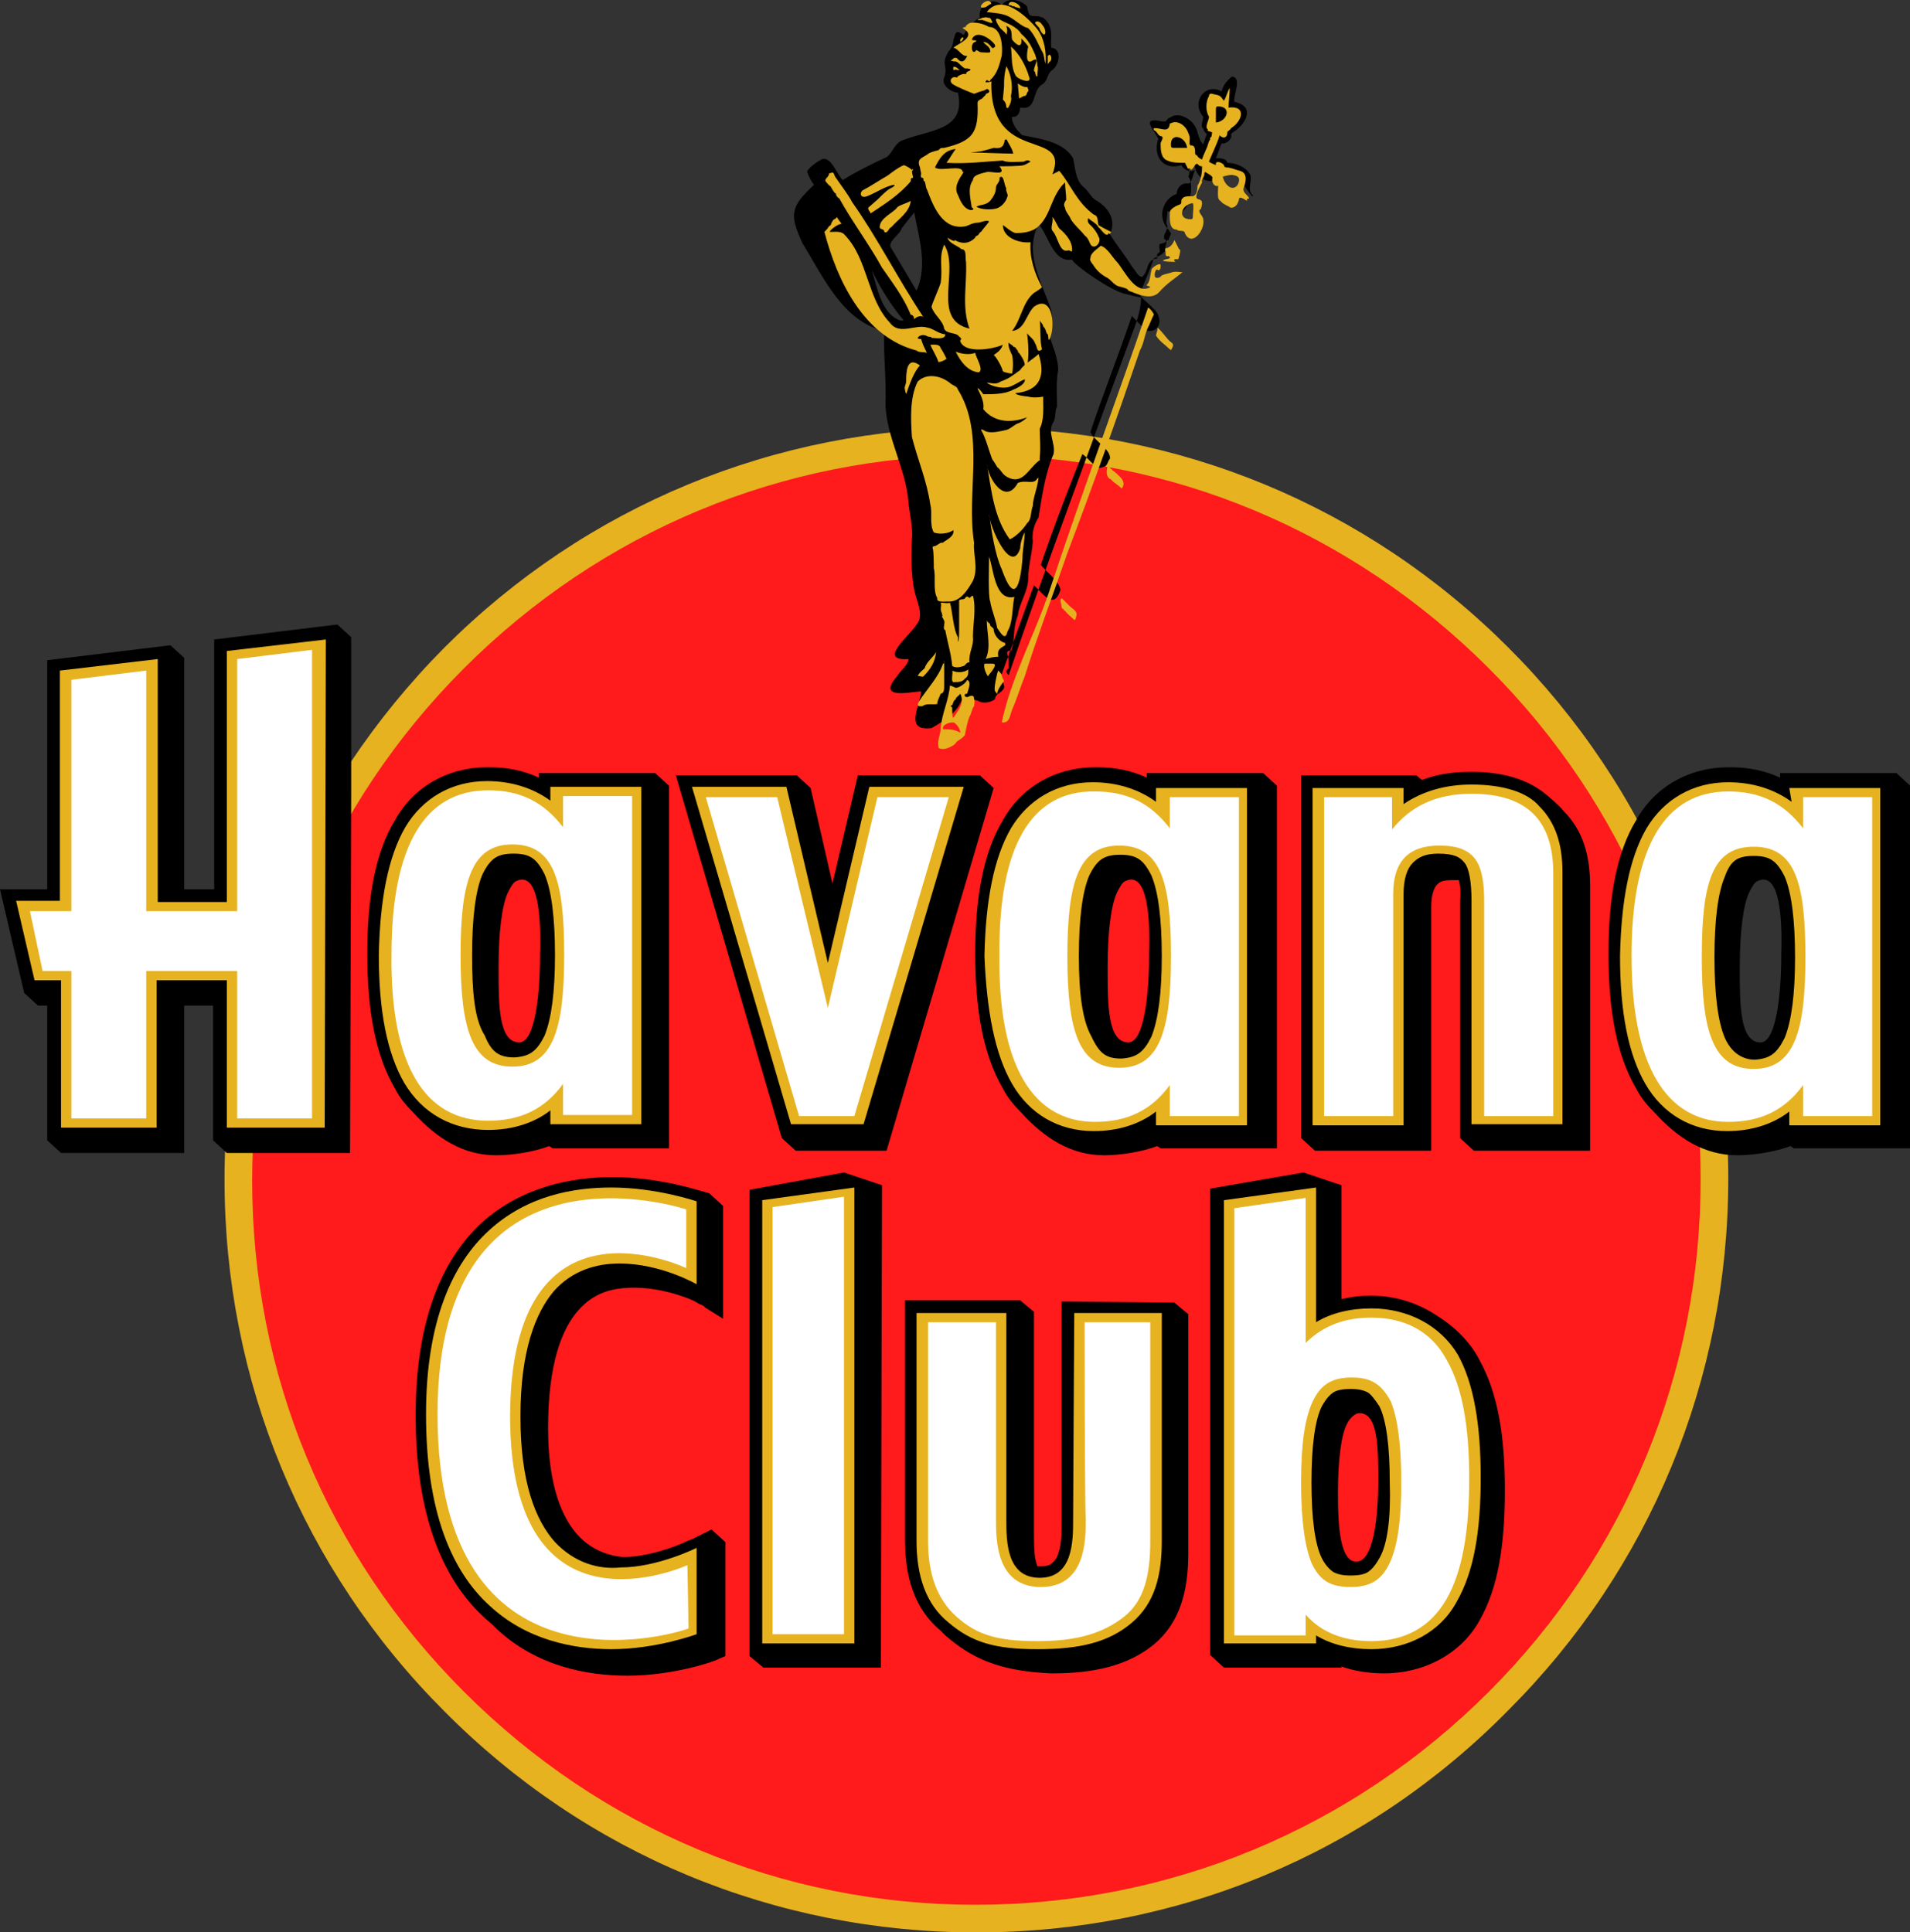 <?xml version="1.0" encoding="UTF-8" standalone="no"?>
<!-- Created with Inkscape (http://www.inkscape.org/) -->

<svg
   xmlns:dc="http://purl.org/dc/elements/1.1/"
   xmlns:cc="http://creativecommons.org/ns#"
   xmlns:rdf="http://www.w3.org/1999/02/22-rdf-syntax-ns#"
   xmlns:svg="http://www.w3.org/2000/svg"
   xmlns="http://www.w3.org/2000/svg"
   xmlns:sodipodi="http://sodipodi.sourceforge.net/DTD/sodipodi-0.dtd"
   xmlns:inkscape="http://www.inkscape.org/namespaces/inkscape"
   width="1000"
   height="1011.717"
   viewBox="0 0 264.583 267.684"
   version="1.1"
   id="svg8"
   inkscape:version="0.92.4 (5da689c313, 2019-01-14)"
   sodipodi:docname="drawing.svg">
  <rect x="0" y="0" width="264.583" height="267.684" fill="#333333" stroke="none"/>
  <defs
     id="defs2" />
  <sodipodi:namedview
     id="base"
     pagecolor="#ffffff"
     bordercolor="#666666"
     borderopacity="1.0"
     inkscape:pageopacity="0.82352941"
     inkscape:pageshadow="2"
     inkscape:zoom="0.175"
     inkscape:cx="-1672.9675"
     inkscape:cy="-124.43231"
     inkscape:document-units="px"
     inkscape:current-layer="layer1"
     showgrid="false"
     units="px"
     inkscape:window-width="1920"
     inkscape:window-height="1017"
     inkscape:window-x="1912"
     inkscape:window-y="-8"
     inkscape:window-maximized="1"
     inkscape:pagecheckerboard="true"
     fit-margin-top="0"
     fit-margin-left="0"
     fit-margin-right="0"
     fit-margin-bottom="0" />
  <g
     inkscape:label="Layer 1"
     inkscape:groupmode="layer"
     id="layer1"
     transform="translate(-4.621,141.469)">
    <g
       style="fill:#e6b220;fill-opacity:1;stroke:none"
       transform="matrix(1.595,0,0,1.595,4.621,-141.718)"
       id="g5352">
      <path
         style="vector-effect:none;fill-rule:nonzero"
         inkscape:connector-curvature="0"
         d="M 84.8,168 C 67.3,168 50.9,161.2 38.6,148.8 26.3,136.5 19.5,120.1 19.5,102.6 19.5,85.2 26.3,68.8 38.6,56.4 50.9,44.1 67.3,37.3 84.8,37.3 c 17.5,0 33.9,6.8 46.2,19.1 12.3,12.3 19.1,28.7 19.1,46.1 0,17.5 -6.8,33.9 -19.1,46.2 -12.3,12.5 -28.7,19.3 -46.2,19.3"
         id="path5350" />
    </g>
    <g
       style="fill:#ff1a1b;fill-opacity:1;stroke:none"
       transform="matrix(1.595,0,0,1.595,4.621,-141.718)"
       id="g5358">
      <path
         style="vector-effect:none;fill-rule:nonzero"
         inkscape:connector-curvature="0"
         d="M 84.7,165.6 C 67.9,165.6 52.2,159 40.3,147.1 28.4,135.2 21.9,119.5 21.9,102.7 21.9,85.9 28.4,70.1 40.3,58.2 52.2,46.3 68,39.7 84.8,39.7 h 0.1 c 16.8,0 32.5,6.6 44.4,18.5 11.9,11.9 18.4,27.6 18.4,44.4 0,16.8 -6.5,32.6 -18.4,44.5 -11.9,11.9 -27.7,18.5 -44.6,18.5 v 0"
         id="path5356" />
    </g>
    <g
       style="fill:#000000;fill-opacity:1;stroke:none"
       transform="matrix(1.595,0,0,1.595,4.621,-141.718)"
       id="g5364">
      <path
         style="vector-effect:none;fill-rule:nonzero"
         inkscape:connector-curvature="0"
         d="m 43.1,100.5 c 1.4,0 3.3,-0.3 4.6,-0.8 L 48,99.9 H 58.1 V 68.4 L 56.9,67.3 H 46.8 v 0.4 c -1.3,-0.6 -2.7,-0.9 -4.3,-0.9 h -0.2 c -3.4,0 -6.4,1.7 -8,4.6 -1.7,2.8 -2.4,6.7 -2.4,11.6 0,4.9 0.7,8.8 2.4,11.7 0.4,0.8 1,1.5 1.6,2.1 2,2.2 4.3,3.7 7.2,3.7 -0.1,0 -0.1,0 0,0 v 0 m 3.8,-17.3 c 0,3.1 -0.4,7.5 -1.8,7.5 -1.8,0 -1.8,-3.3 -1.8,-6.3 v -0.3 c 0,-3 0.3,-5.3 0.8,-6.4 0.3,-0.6 0.5,-0.9 0.7,-1 2,-1 2.2,3.3 2.1,6.3 v 0.2 0 m 49,17.3 c 1.4,0 3.3,-0.3 4.6,-0.8 l 0.3,0.2 h 10.1 V 68.4 l -1.2,-1.1 H 99.6 v 0.4 c -1.3,-0.6 -2.7,-0.9 -4.3,-0.9 h -0.2 c -3.4,0 -6.4,1.7 -8,4.6 -1.7,2.8 -2.4,6.7 -2.4,11.6 0,4.9 0.7,8.8 2.4,11.7 0.4,0.8 1,1.5 1.6,2.1 2,2.2 4.3,3.7 7.2,3.7 v 0 m 3.9,-17.3 c 0,3.1 -0.4,7.5 -1.8,7.5 -1.8,0 -1.8,-3.3 -1.8,-6.3 v -0.3 c 0,-3 0.3,-5.3 0.8,-6.4 0.3,-0.6 0.5,-0.9 0.7,-1 2,-1 2.2,3.3 2.1,6.3 v 0.2 0 m 51.1,17.3 c 1.4,0 3.3,-0.3 4.6,-0.8 l 0.3,0.2 h 10.1 V 68.4 l -1.2,-1.1 h -10.1 v 0.4 c -1.3,-0.6 -2.7,-0.9 -4.3,-0.9 h -0.2 c -3.4,0 -6.4,1.7 -8,4.6 -1.7,2.8 -2.4,6.7 -2.4,11.6 0,4.9 0.7,8.8 2.4,11.7 0.4,0.8 1,1.5 1.6,2.1 2,2.2 4.3,3.7 7.2,3.7 -0.1,0 -0.1,0 0,0 v 0 m 3.8,-17.3 c 0,3.1 -0.4,7.5 -1.8,7.5 -1.8,0 -1.8,-3.3 -1.8,-6.3 v -0.3 c 0,-3 0.3,-5.3 0.8,-6.4 0.3,-0.6 0.5,-0.9 0.7,-1 2,-1 2.2,3.3 2.1,6.3 v 0.2 0 M 85.1,67.5 H 74.5 l -2.2,9.4 -1.9,-8.3 -1.2,-1.1 H 58.7 l 9.2,31.5 1.2,1.1 H 77 l 9.3,-31.5 -1.2,-1.1 v 0 m 49.1,1.6 c -1.6,-1.3 -3.8,-1.9 -6.3,-1.9 h -0.2 c -1.5,0 -2.9,0.2 -4.2,0.7 L 123,67.5 H 113 V 99 l 1.2,1.1 h 10.1 V 78.9 c 0,-1.1 0.3,-1.7 0.5,-1.9 0.3,-0.3 0.5,-0.4 1.5,-0.4 h 0.4 c 0.1,0.4 0.2,1.1 0.1,1.8 V 99 l 1.2,1.1 h 10.1 v -23 c 0,-2.6 -0.6,-4.8 -2.3,-6.5 -0.4,-0.5 -1,-1 -1.6,-1.5 v 0 m -14.5,59.7 c 0,0 0,0.1 0,0 0,0.1 0,0.1 0,0 0,3.1 -0.4,7 -1.9,7 -1.4,0 -1.6,-3 -1.6,-5.8 v -0.2 c 0,-2.9 0.3,-5.1 0.8,-6 0.3,-0.6 0.8,-0.9 1,-0.9 1.7,-0.1 1.7,3 1.7,5.9 m 5.2,-14.3 c -1.6,-1.1 -3.6,-1.8 -5.8,-1.8 H 119 c -0.9,0 -1.7,0.1 -2.5,0.3 v -9.9 l -3.3,-1.1 -8.1,1.4 v 40.5 l 1.2,1.1 h 10.2 v -0.1 c 1.1,0.4 2.4,0.6 3.7,0.6 3.5,0 6.7,-1.7 8.3,-4.6 1.6,-2.8 2.2,-6.5 2.2,-11.3 0,-4.7 -0.6,-8.4 -2.2,-11.3 -0.7,-1.4 -2,-2.8 -3.6,-3.8 v 0 M 30.5,68.8 V 55.5 L 29.3,54.4 18.6,55.7 V 77.4 H 16 V 57.3 L 14.8,56.2 4.1,57.5 V 77.4 H 0 l 2.1,9 1.2,1.1 h 0.8 v 11.7 l 1.2,1.1 H 16 V 87.5 h 2.5 v 11.7 l 1.2,1.1 h 10.7 l 0.1,-31.5 m 61.7,44.4 v 19 c 0,1 0,2.1 -0.3,2.9 -0.1,0.4 -0.3,0.6 -0.5,0.8 -0.2,0.2 -0.5,0.3 -1,0.3 H 90.1 C 90,136 90,135.8 89.9,135.5 89.8,134.8 89.8,134 89.8,133.2 v -19.1 l -1.2,-1 h -10 v 20.8 c 0,3.2 0.8,6 3.1,7.9 l 0.4,0.4 c 2.2,1.9 4.5,3.1 9.2,3.3 h 0.1 c 3.7,0 6.6,-0.7 8.8,-2.5 2.3,-1.9 3,-4.7 3,-7.9 v -20.8 l -1.2,-1 -9.8,-0.1 v 0 M 65.1,103.5 V 144 l 1.2,1 h 10.2 l 0.1,-41.9 -3.3,-1.1 -8.2,1.5 v 0 m -4.9,30.3 c 0,0 -0.2,0.1 -0.5,0.2 -1,0.5 -3.5,1.4 -5.6,1.4 -5,-0.5 -6.5,-5.7 -6.5,-11.2 0,-5.6 1.2,-8.6 2.6,-10.2 1.4,-1.6 3,-2 4.9,-2 1.6,0 3.2,0.4 4.3,0.8 0.6,0.2 1,0.4 1.3,0.6 0.2,0.1 0.3,0.1 0.4,0.2 0.1,0 0.1,0.1 0.1,0.1 l 1.6,1 v -9.8 l -1.2,-1.1 -0.7,-0.2 c -0.1,0 -3.6,-1.2 -7.7,-1.2 -3.5,0 -7.8,0.8 -11.3,3.9 -3.5,3.2 -5.8,8.5 -5.8,16.8 0,8.6 2.3,14.1 5.8,17.4 0.3,0.3 0.7,0.6 1,0.9 l 0.2,0.2 c 3.5,3.3 7.9,4.1 11.4,4.1 4.1,0 7.7,-1.3 7.8,-1.4 L 63,144 v -9.9 l -1.2,-1.1 -1.6,0.8 v 0"
         id="path5362" />
    </g>
    <g
       style="fill:#ffffff;fill-opacity:1;stroke:none"
       transform="matrix(1.595,0,0,1.595,4.621,-141.718)"
       id="g5370">
      <path
         style="vector-effect:none;fill-rule:nonzero"
         inkscape:connector-curvature="0"
         d="m 119.1,143.1 c -2.1,0 -3.9,-0.6 -5.3,-1.7 v 1.2 h -7.1 v -38 l 7.1,-1 v 12.1 c 1.4,-1.1 3.1,-1.6 5.2,-1.6 3.2,0 5.6,1.3 7,3.9 1.4,2.4 2,5.9 2,10.7 0,4.8 -0.7,8.3 -2,10.7 -1.4,2.4 -3.8,3.7 -6.9,3.7 v 0 m -1.7,-22.8 c -1.5,0 -2.3,0.5 -3,1.8 -0.6,1.3 -0.9,3.5 -0.9,6.8 0,3.3 0.3,5.5 0.9,6.8 0.6,1.3 1.4,1.8 3,1.8 1.5,0 2.3,-0.5 3,-1.8 0.6,-1.3 0.9,-3.5 0.9,-6.8 0,-3.3 -0.3,-5.5 -0.9,-6.8 -0.7,-1.3 -1.5,-1.8 -3,-1.8 m -27.3,22.8 c -3.5,0 -5.4,-0.6 -7.3,-2.2 -1.8,-1.5 -2.7,-3.8 -2.7,-7 v -19.5 h 6.8 V 132 c 0,2.9 0.4,5.5 3.4,5.5 1.5,0 2.5,-0.6 3,-2 0.5,-1.2 0.5,-2.5 0.5,-3.5 v -17.6 h 6.6 v 19.5 c 0,3.4 -0.8,5.6 -2.5,7 -1.9,1.6 -4.2,2.2 -7.8,2.2 v 0 m -36.8,0 c -4.4,0 -8.1,-1.4 -10.7,-4 -3.4,-3.4 -5.1,-8.8 -5.1,-16 0,-16.7 9.8,-19.3 15.6,-19.3 3.7,0 6.5,0.9 6.7,1 l 0.3,0.1 v 6.2 l -0.7,-0.3 c 0,0 -2.6,-1.2 -5.6,-1.2 -5.9,0 -9,4.7 -9,13.6 0,5.4 1.1,9.3 3.3,11.5 1.5,1.5 3.4,2.2 5.8,2.2 2.9,0 5.5,-1.2 5.5,-1.2 l 0.7,-0.3 v 6.5 l -0.3,0.1 c -0.4,0.3 -3.1,1.1 -6.5,1.1 m 13.3,-0.5 v -38 l 7.2,-1 v 39 h -7.2 m 83.5,-44.5 c -2.9,0 -5.1,-1.3 -6.6,-3.9 -1.5,-2.5 -2.2,-6.2 -2.2,-11 0,-12.2 4.8,-14.8 8.8,-14.8 2.5,0 4.4,0.8 6,2.4 v -1.9 h 6.9 v 28.6 h -6.9 v -1.9 c -1.6,1.8 -3.6,2.5 -6,2.5 v 0 m 2.2,-24 c -3,0 -4,2.4 -4,9.1 0,3.4 0.3,5.6 0.9,7.1 0.6,1.5 1.6,2.1 3.1,2.1 2.9,0 4,-2.6 4,-9.2 0,-3.5 -0.3,-5.6 -0.9,-7.1 -0.6,-1.3 -1.6,-2 -3.1,-2 v -0.5 0.5 M 95,98.1 c -4,0 -8.8,-2.6 -8.8,-14.9 0,-12.2 4.8,-14.8 8.8,-14.8 2.5,0 4.4,0.8 6,2.4 v -1.9 h 6.9 V 97.5 H 101 v -1.9 c -1.6,1.7 -3.5,2.5 -6,2.5 m 2.2,-24 c -3,0 -4,2.4 -4,9.1 0,6.7 1.1,9.2 4,9.2 2.9,0 4,-2.6 4,-9.2 0,-3.5 -0.3,-5.6 -0.9,-7.1 -0.5,-1.4 -1.5,-2 -3.1,-2 v -0.5 0.5 M 42.3,98 c -2.9,0 -5.1,-1.3 -6.6,-3.9 -1.5,-2.5 -2.2,-6.2 -2.2,-11 0,-12.2 4.8,-14.8 8.8,-14.8 2.5,0 4.4,0.8 6,2.4 v -1.9 h 6.9 v 28.6 h -6.9 v -1.9 c -1.6,1.7 -3.5,2.5 -6,2.5 v 0 m 2.2,-24 c -3,0 -4,2.4 -4,9.1 0,3.4 0.3,5.6 0.9,7.1 0.6,1.5 1.6,2.1 3.1,2.1 2.9,0 4,-2.6 4,-9.2 0,-3.5 -0.3,-5.6 -0.9,-7.1 C 47,74.6 46.1,74 44.5,74 V 73.5 74 M 20.1,97.8 V 85 h -7 V 97.8 H 5.7 V 85 H 3.3 L 2,78.9 H 5.7 V 58.8 l 7.4,-0.9 v 21 h 7 V 57.1 l 7.4,-0.9 v 41.7 l -7.4,-0.1 v 0 M 128.4,97.6 V 78.5 c 0,-1.7 -0.2,-2.8 -0.6,-3.4 -0.5,-0.7 -1.3,-1 -2.8,-1 -2.4,0 -3.6,1.2 -3.6,3.8 v 19.7 h -6.9 V 69 h 6.8 v 2 c 1.6,-1.6 3.7,-2.3 6.4,-2.3 2.6,0 4.4,0.6 5.7,1.8 1.3,1.2 1.9,3 1.9,5.5 v 21.6 h -6.9 v 0 M 69.1,97.5 60.7,68.9 h 7.2 l 4,16.8 4,-16.8 h 7.2 l -8.5,28.6 h -5.5 v 0"
         id="path5368" />
    </g>
    <g
       style="fill:#000000;fill-opacity:1;stroke:none"
       transform="matrix(1.595,0,0,1.595,4.621,-141.718)"
       id="g5376">
      <path
         style="vector-effect:none;fill-rule:nonzero"
         inkscape:connector-curvature="0"
         d="m 108.8,17.1 c -0.6,-0.5 0.1,-1.4 -0.3,-1.9 -0.5,-0.7 -1.4,-0.9 -1.9,-0.9 -0.1,-0.4 -0.6,-0.4 -1,-0.4 0.2,-0.5 0.4,-1.1 0.5,-1.3 0.4,0.1 1,-0.4 0.8,-0.8 0,0 0.1,0 0.1,-0.1 1.2,-0.7 2.1,-2.3 0.2,-2.7 -0.1,-0.6 0.7,-2.1 -0.2,-2.2 -0.4,0.3 -0.8,0.8 -0.9,1.3 -1.4,-0.8 -2.7,0.9 -1.6,2.2 0,0.3 -0.3,0.9 0,1 0,0.2 0.2,0.4 0.3,0.5 0,0.1 -0.2,0.5 -0.3,0.9 -0.5,-0.5 -0.4,-1.2 -0.8,-1.7 -0.3,-0.5 -1.4,-1.2 -2.1,-0.6 -0.1,-0.1 -0.3,0.3 -0.4,0.3 h -0.3 c -1.8,-0.4 -0.8,0.6 -0.3,1.5 -0.5,1.5 0.4,2.8 2,2.3 0.2,0.4 0.8,0.7 1.2,0.4 -0.2,0.4 -0.3,1.2 -0.6,1.2 -0.5,-0.1 -1,0.3 -1,0.9 -1.2,0.4 -1.7,2 -0.8,3 0.1,0.1 0.2,0.3 0.3,0.4 0,0.2 -0.2,0.4 -0.2,0.6 -0.2,0 -0.3,0.3 -0.6,0.3 -0.4,0 -0.1,0.6 -0.2,0.8 -0.1,0 -0.1,0 -0.1,0.1 h -0.1 v 0.4 c -1,0.1 -0.7,1.1 -1.3,1.6 -0.4,0 -0.6,-0.6 -0.9,-0.9 -0.6,-1 -1.3,-1.8 -1.9,-2.8 0.6,-1.3 -0.2,-2.4 -1.3,-3 -0.4,-0.3 -0.6,-0.8 -1,-1.1 -0.7,-0.6 -0.7,-1.6 -0.9,-2.5 -0.9,-1.5 -3,-1.7 -4.4,-2 0,0 -0.1,0 -0.1,-0.1 0,0 -0.1,0 -0.1,-0.1 -0.3,-0.2 -0.8,-1 -0.7,-1.4 0.4,0.1 0.7,-0.3 0.7,-0.8 1.5,0.3 1,-1.5 1.9,-2 0.5,-0.3 0.4,-0.8 0.8,-1.2 0.7,-0.4 1,-1.9 0,-2 -0.1,-0.9 0.3,-1.8 -0.7,-2.6 -1,-0.4 -1.2,0.3 -1.4,-1 -0.6,-0.6 -1.7,-0.8 -2.2,-0.1 -0.8,-0.8 -2.1,0 -1.9,1.1 -0.4,0.1 -1.3,1.2 -1.4,1.5 -0.8,-0.6 -0.7,0 -0.9,0.4 0,0.3 -0.1,0.7 -0.4,1 -0.1,0.1 -0.2,0.4 -0.3,0.6 -0.2,0.6 0.2,0.9 -0.1,1.7 -0.3,0.7 0.7,1.3 1.2,1.3 0.7,3.3 -2.4,3.2 -4.7,4.1 -0.8,0.2 -1,1.2 -1.5,1.5 -0.9,0.4 -3.1,1.5 -3.8,2 -0.5,-0.4 -1.1,-2.4 -2,-1.7 -0.1,0 -1.1,0.7 -1.1,1 0.1,0.3 0.4,0.9 0.6,1.1 -2,1.9 -2.2,2.5 -1,5.1 1.8,2.9 3.5,6.8 7.1,7.6 -0.1,1.9 0.2,4.5 0.1,6.4 0.1,2.9 1.8,5.6 2,8.5 0.1,1 0.4,2.2 0.3,3.2 -0.1,1.9 0,3.4 0.2,4.4 0.2,1 0.9,2.2 0.2,3 -0.5,0.9 -3.5,3.2 -0.7,3 0,0.5 -0.7,1 -1,1.5 -1.7,2 0.9,1.4 2.1,1.3 -0.1,1.3 -1.5,3.5 0.9,3.2 1.2,-0.7 2.2,-1.3 2.7,-2.6 0.5,0.2 0.8,0.1 1.3,0.2 0.4,0.3 1.1,0.2 1.5,-0.1 0.1,-0.6 0.6,-0.5 0.8,-1 C 87.3,59.6 86.8,59 87,58.7 L 89.8,51 c 0.8,0.7 1.7,2.2 2.3,0.4 -0.1,-0.8 -1.3,-1.6 -1.7,-2.2 1.4,-4.1 2.6,-7.1 3.6,-9.6 0.5,0.3 1,1.1 1.5,1.2 0.1,0 0.3,-0.1 0.4,-0.1 0.3,-0.1 0.3,-0.5 0.5,-0.7 0.1,-0.8 -1.3,-1.5 -1.7,-2.3 0.8,-2.5 2.3,-6.3 3.6,-10.1 0.4,0.4 0.9,1 1.4,1.3 1.2,0.1 1.3,-1.3 0.4,-2 -0.1,-0.2 -1.2,-1 -1.1,-1.2 0.4,-1.1 0.9,-2.1 1.2,-3.1 0.4,-0.2 1.1,-0.4 1,-1 0.1,-0.2 0.2,-0.6 -0.1,-0.7 v -0.2 c 0,-0.3 0.5,-0.8 0.2,-1.1 0,-0.3 0.1,-0.9 0.1,-1.1 0.4,0.2 1,0 1.3,0 0.7,-0.4 1,-2.5 0.5,-3 0.2,-0.4 0.1,-0.7 -0.3,-1.1 0.1,-0.1 0.1,-0.6 0.3,-0.9 0.1,0.2 0.3,0.5 0.6,0.5 -0.3,1.5 1.3,2.6 2.4,1.3 0.3,0.1 1,0.3 1.1,-0.1 1.6,2.3 1.5,2.1 1.5,1.9 v 0 M 78.3,20 c 0.4,-0.5 0.7,-0.9 1.1,-1.4 0.4,2.2 1.2,4.6 0.2,6.8 -0.7,-1.2 -1.5,-2.5 -2.2,-3.7 -0.4,-0.5 0.8,-1.2 0.9,-1.7 m -0.1,8 c -1.7,-0.6 -2,-2.9 -2.5,-4.4 0.7,1.5 1.7,3.1 2.8,4.4 h -0.3 m 20.1,1.2 c -3.2,8.7 -7.9,21.3 -10.7,29.6 -0.2,-0.2 -0.3,-0.4 0,-0.6 v -0.7 c 0,-0.3 -0.4,-0.9 0.2,-0.8 0.4,-1 0.1,-1.8 0.6,-3.1 0.1,-1 0.9,-2.1 0.9,-3.2 0,-1 0.3,-2 0.4,-3.2 -0.1,-0.7 0.1,-1.5 0.5,-2.1 0.3,-1.9 0.6,-3.9 1.3,-5.5 0.2,-1 -0.6,-1.9 0,-2.8 0.2,-0.3 0.1,-1 0.3,-1.3 0,-1.1 -0.1,-2.1 0.1,-3.2 0,-1.1 -0.5,-2.1 -0.8,-3.1 0.3,-0.6 0.3,-1.5 0.2,-2.1 -0.8,-2.4 -2.4,-4.9 -1.1,-7.5 0.9,1.1 1.3,3.4 2.9,3.1 0.2,0.5 3.5,2.8 4.7,3 0.4,0.1 0.8,0.2 1.3,0.3 0,1.2 -0.5,2.4 -0.8,3.2 v 0"
         id="path5374" />
    </g>
    <g
       style="fill:#e6b220;fill-opacity:1;stroke:none"
       transform="matrix(1.595,0,0,1.595,4.621,-141.718)"
       id="g5382">
      <path
         style="vector-effect:none;fill-rule:nonzero"
         inkscape:connector-curvature="0"
         d="m 87.4,9.5 c 0.1,0 0.1,0 0.1,0.1 0.2,-0.3 0.4,-0.7 0.3,-1.1 0.2,-0.9 0,-1.9 -0.4,-2.6 -0.2,0.8 -0.2,1.2 -0.2,1.8 l -0.1,1.1 c 0.2,0.2 0.3,0.4 0.3,0.7 v 0 m 8,10.2 C 95.3,19.3 95.4,18.9 95,18.8 93.5,17.7 93,16.2 92,15 l -0.6,0.3 C 93,11.2 85.9,14.6 86.1,7.2 86,7.3 85.8,7.3 85.6,7.3 V 7.2 c 0.1,0 0,0 0.1,-0.1 C 86,7.3 86,7.2 86,7.1 86.6,6.6 86.8,5.8 87,5 87.1,4.2 87,2.5 85.9,2.5 85.4,2.2 84.6,2 84.1,2.2 h 0.1 c -0.1,0 -0.4,0.2 -0.3,0.3 -0.1,0 -0.2,0 -0.3,0.1 1.3,0.7 -0.3,1.3 -0.8,1.7 0.5,0.1 0.7,0.8 1.2,0.7 -0.2,0.5 -0.5,0.7 -0.9,0.2 -0.3,-0.1 -0.3,0.1 -0.5,0.2 -0.1,0.1 0.2,0 0.2,0.1 0.4,-0.1 0.5,0.3 1,0.6 0.2,0 0.4,0 0.5,0.1 -0.1,0.2 -0.4,0.1 -0.4,0.4 -0.2,-0.1 -0.7,0.1 -0.8,0.3 -0.4,-0.2 -0.8,0.3 -0.3,0.6 0.3,0.2 1.5,0.7 1.8,0.8 0.3,-0.1 0.5,-0.2 0.9,-0.3 0.2,-0.1 0.2,-0.2 0.4,0 0.1,0.3 -0.3,0.2 -0.3,0.4 l -0.2,0.2 c -0.1,0.2 -0.5,0.2 -0.5,0.5 0.1,2.6 -0.4,3.3 -2.9,3.9 -0.3,0 -0.3,0 -0.5,0.2 -0.4,0.1 -0.8,0.2 -1,0.4 -0.5,0.3 -0.9,0.4 -0.6,1.1 0,0.1 0.1,0.5 0.1,0.5 0,0.1 -0.1,0.4 0.1,0.4 0.2,0 0,0.3 0.2,0.3 0.1,0.2 0.1,0.6 0.2,0.7 0.6,1.6 1.4,3.6 3.4,3.2 0.3,-0.1 0.6,-0.3 1,-0.3 0.3,0 0.8,-0.3 1,-0.1 -0.2,0.3 -0.5,0.6 -0.7,0.9 -0.1,0 -0.1,0.1 -0.2,0.2 -0.1,0.2 -0.3,0.1 -0.3,0.3 -0.5,0.5 -1.1,0.6 -1.8,0.2 v 0.1 C 82.6,21 82.6,21 82.3,20.8 c 0.1,0.5 0.9,0.7 1.2,1 0.5,0 0.3,0.7 0.4,1.1 0.1,1.9 -0.4,3.9 0.3,5.8 -3.4,-0.8 -0.8,-5.1 -2.2,-7.3 -0.5,1.2 -0.1,1.9 -0.3,3.3 -0.1,0.4 -0.7,1.7 -0.8,2.1 0.2,0.7 1,1.2 1.1,1.9 0.2,0.5 1.1,0.3 1.3,0.7 0.1,0 0.1,0.1 0.1,0.1 0.2,0.1 0,0.1 0,0.3 0.4,1.1 2.8,0.7 3.7,0.3 -0.2,0.5 -0.4,0.6 -0.8,0.9 0.2,0.1 0.7,1 0.8,1.4 0.1,0.1 0.6,0.2 0.8,0.2 0.1,-0.4 0.1,-1.2 0,-1.6 -0.1,-0.2 -0.4,-0.8 -0.3,-1.1 0,0.1 0.5,0.3 0.4,0.4 0.2,-0.1 0.3,0.3 0.4,0.3 0,0.1 0,0.2 0.1,0.2 0.2,0.3 0.5,0.7 0.5,1.1 h 0.2 c 0.2,-0.7 0.1,-2.1 0,-2.8 0.2,0.3 0.6,0.5 0.7,0.9 0.2,0.2 0.1,0.9 0.6,0.5 -0.2,-0.7 -0.1,-1.8 -0.2,-2.5 0.1,0.2 0.3,0.3 0.3,0.5 0,0.1 0,0 0,0 0.2,0.2 0.2,0.3 0.3,0.6 0.2,0.1 0.1,0.4 0.2,0.6 0.6,-0.9 0.4,-4.1 -1.3,-2.9 -0.7,0.7 -0.8,2 -1.9,2.1 0.8,-1 0.9,-2.5 1.9,-3.3 0.3,-0.2 0.5,-0.3 0.7,-0.5 -0.6,-1.1 -1.1,-2.5 -1,-3.9 -1,0.1 -2.4,-0.4 -2.4,-1.5 0.3,0.2 0.7,0.6 1.1,0.7 0.7,0 1.5,-0.1 2,-0.6 1.1,-1 1.1,-2.7 2.3,-3.8 0,0.5 0.1,1 0.1,1.5 -0.1,0.2 -0.3,0.4 -0.1,0.7 0,0.3 0.4,0.7 0.5,1 0.3,0.5 0.8,0.9 1.2,1.4 0.4,0.3 0.4,0.7 0.6,0.9 0.4,0.3 0.9,-0.4 0.6,-0.8 -0.1,-0.3 -0.4,-0.7 -0.6,-0.9 -0.2,-0.2 -0.4,-0.3 -0.3,-0.7 0.2,0.2 0.8,0.5 0.9,0.8 0.2,0.1 0.7,1 0.9,0.5 l 0.1,0.1 c 0,-0.1 0.1,-0.1 0.1,-0.2 -1,-0.5 -1.1,-0.6 -1.1,-0.6 v 0 M 85.2,4.7 C 85.1,4.7 85,4.6 84.8,4.5 84.4,5.1 84.2,3.9 84.7,3.8 85,3.6 84.5,3.7 84.4,3.6 84.7,2.8 85.7,3.3 86.2,3.8 86.3,3.9 86.6,4.2 86.3,4.3 86.1,4.5 86,3.8 85.4,3.8 85.6,4.1 86,4.2 86,4.6 86.1,4.8 85.5,4.7 85.2,4.7 v 0 m 0,8.6 c 0.4,-0.1 0.8,-0.2 1.1,-0.3 0.8,0.1 0.9,-0.2 1,-0.9 0,0.1 -0.1,0.2 0.1,0.2 v -0.1 c 0.2,0.5 0.5,0.8 0.6,1.3 -0.8,0 -2.9,-0.1 -3.7,-0.1 l 0.9,-0.1 v 0 m 2.3,3.9 c -0.1,0.4 -0.4,0.8 -0.8,1 -0.4,0.2 -1.5,0.2 -1.9,-0.1 0.4,-0.2 0.8,-0.1 1.2,-0.5 0.3,-0.4 0.5,-0.7 0.5,-1.2 0,-0.2 0.4,-0.5 0.3,-0.8 0.4,-0.4 0.4,0.7 0.6,0.9 -0.1,0.2 0.2,0.6 0.1,0.7 v 0 m 1.4,-2.7 c -0.2,0.1 -1.9,0.1 -2.1,0.1 0.7,0.9 -0.7,0.4 -1.1,0.5 -0.3,0.1 -1.2,0.2 -1.2,0.7 -0.5,0.7 -0.2,1.6 -0.1,2.4 0,-0.1 0.1,0.1 0,0 0.1,0 0.3,0.2 -0.1,0.2 -0.6,-0.1 -0.9,-0.8 -1.1,-1.3 -0.4,-0.7 0.1,-1.4 0.5,-2 h -0.1 c 0,-0.7 -1.9,0 -2.4,-0.4 0.4,-0.8 0.8,-1.5 1.8,-1.6 -0.3,0.4 -0.5,0.8 -0.8,1.2 1.9,0.1 3.1,-0.1 4.9,-0.2 0.3,0.2 1.4,0.1 1.8,0.1 0.2,-0.1 0.4,-0.2 0.6,0 0,0 -0.5,0.3 -0.6,0.3 v 0"
         id="path5380" />
    </g>
    <g
       style="fill:#e6b220;fill-opacity:1;stroke:none"
       transform="matrix(1.595,0,0,1.595,4.621,-141.718)"
       id="g5388">
      <path
         style="vector-effect:none;fill-rule:nonzero"
         inkscape:connector-curvature="0"
         d="m 89.4,6.9 c -0.3,-1 -0.8,-2 -1.6,-2.7 0.1,0.8 0,1.8 0.4,2.5 0.1,0.3 1.4,0.8 1.2,0.2 v 0 M 85.5,0.8 c 0.2,0 0.4,-0.3 0.6,-0.3 C 85.9,-0.3 84.6,1 85.5,0.8 M 83,30.7 c 0.4,0.8 1,1.7 2,1.8 0.5,-0.2 -0.3,-1.4 -0.3,-1.7 -0.5,0.2 -1.2,0.1 -1.7,-0.1 v 0 M 85.2,1.9 c 0.2,-0.1 1.3,0.6 0.9,0 C 86,1.7 86,1.7 85.8,1.7 c -0.2,-0.1 -0.3,0 -0.5,0 -0.1,0.1 -0.4,0.1 -0.4,0.2 h 0.3 m -2.5,4.5 c -0.1,0 -0.1,0 0,0 m 0.1,-0.2 c 0,0.1 0.1,0 0.2,0 0,0 0.4,0.1 0.3,0 -0.1,-0.1 -0.6,-0.5 -0.5,0 m 25.7,11.2 c -0.1,-0.3 -0.6,-0.5 -0.5,-0.9 0.2,-0.5 0.4,-1.3 -0.3,-1.5 -0.4,-0.1 -0.8,-0.3 -1.2,-0.3 -0.1,0 -0.2,-0.1 -0.2,-0.2 -0.1,-0.2 -0.8,-0.5 -0.7,0 -0.2,-0.1 -0.5,-0.2 -0.6,-0.3 0,-0.1 1,-2.2 0.9,-2.3 0.3,0.3 0.7,0.3 0.7,-0.3 0.1,-0.1 0.3,-0.2 0.3,-0.3 1,-0.6 1.4,-2 -0.2,-1.8 0,-0.5 0.1,-1.1 0.1,-1.7 -0.2,0.3 -0.3,0.8 -0.5,1.1 -0.2,-0.2 -0.2,-0.4 -0.6,-0.5 -0.2,0 -0.7,-0.3 -0.7,0.1 -0.3,0.5 -0.3,1.3 0,1.8 0,0.3 -0.4,0.9 -0.1,1.1 -0.1,0.2 0.2,0.1 0.4,0.3 -0.1,0 0,0.4 -0.2,0.4 v 0.2 c -0.1,0 -0.2,0.5 -0.2,0.4 0,0.2 -0.4,0.9 -0.5,1.3 -0.1,0 -0.4,-0.2 -0.4,-0.3 -0.1,-0.1 -0.2,-0.1 -0.2,-0.2 0,-0.3 0,-0.8 -0.4,-0.7 0,0 0,-0.1 -0.1,-0.1 0,-0.4 0.1,-0.6 -0.1,-1 -0.2,-0.6 -0.9,-1.2 -1.6,-0.8 -0.1,0.9 -0.8,0.3 -1.4,0.4 0,0.1 0,0.2 0.1,0.2 0.2,0.1 0.3,0.5 0.6,0.5 0.2,0.1 -0.1,0.5 -0.1,0.6 0,0.5 0,1.3 0.6,1.5 0.4,0.2 1,0.2 1.5,0.2 0.1,0 0.2,0.5 0.3,0.5 0.1,0 0.2,-0.1 0.2,0.1 0.3,0 0.4,-0.8 0.7,-0.4 0.1,0.1 0.2,0.1 0.3,0.1 0,0.6 -0.1,1.2 -0.4,1.7 0,0.4 -0.1,1 -0.6,0.9 -0.2,0 -0.6,0 -0.7,0.2 -0.2,0.1 0,0.4 -0.2,0.5 -0.3,0.1 -0.9,0.4 -0.9,0.7 0,0.5 -0.1,1.5 0.6,1.5 0.2,0.2 0.7,0 0.7,0.3 0.6,1.3 1.8,-0.3 1.6,-1.2 0,-0.3 -0.6,-0.7 -0.2,-0.9 0.5,-1.6 -1.2,0.1 0.1,-2.3 -0.1,-0.2 0.2,-0.5 0.2,-0.7 0,-0.1 0,-0.2 0.1,-0.2 0.1,0.1 0.6,0.3 0.6,0.5 -0.1,0.3 0.1,0.8 0.5,0.7 0,0.1 -0.1,1.2 0.1,1.2 0,0 0,0.1 0.1,0.1 0.2,0.3 0.6,0.4 0.9,0.6 0.4,0 0.6,-0.3 0.7,-0.7 0,-0.4 0.5,0 0.7,0.1 0,-0.2 0,-0.2 0.2,-0.2 -0.1,0 -0.1,0 0,0 0,0.1 0,0.1 0,0 0,0.1 0,0 0,0 v 0 m -2.9,-7.7 c 0,-0.2 0,-0.3 0.2,-0.3 1.2,0 0.8,1.3 -0.2,1.4 v -1.1 0 M 102,13 c -0.2,0 -0.3,0 -0.3,-0.2 -0.1,-1.2 1.3,-0.8 1.4,0.2 H 102 m 1.6,5.9 c 0,0.2 0,0.3 -0.2,0.3 -1.2,0 -0.8,-1.3 0.2,-1.4 0.1,0.3 0,0.8 0,1.1 m 3.9,-2.7 c -0.5,0.7 -1.2,-0.1 -1.3,-0.7 0.6,-0.2 1.8,-0.3 1.3,0.7 M 83.4,3.8 c 0.5,-0.3 0.2,-0.6 0,-0.2 0.1,0 0,0 0,0 v 0.2 m 5,27.5 c -0.1,0 -0.1,0 0,0 -0.1,0 -0.1,0 0,0 M 102.5,22 c 0,-0.1 0,-0.2 -0.1,-0.2 L 102,21 c -0.1,0.3 -0.4,0.7 -0.7,0.7 -0.1,0 -0.1,0.1 -0.1,0.2 0.1,0.2 -0.1,0.6 0.3,0.5 0.4,0.3 -0.4,0.2 -0.5,0.4 0.2,0.1 0.8,0.1 1.1,0.1 -0.3,-0.2 0,-0.3 0.2,-0.2 -0.1,0 0.1,-0.1 0,0 0.1,-0.1 0.2,-0.7 0.2,-0.7 M 91.2,5.5 c 0.2,-0.2 0.1,-0.6 -0.1,-0.6 0,0 0,0.1 -0.1,0.1 v 0.5 c 0,-0.3 0,0 0,0 v 0.2 c 0.1,0 0.1,-0.2 0.2,-0.2 m 0.2,14.7 c 0.5,0.5 0.6,2 1.4,1.7 0.1,0 0.2,0.1 0.3,0.1 0.1,-0.8 -0.5,-1.5 -1.1,-2 -0.1,-0.1 -0.4,-0.8 -0.6,-1 0.1,0.5 -0.2,0.9 0,1.2 v 0 M 90.3,2.7 c 0.5,1 0.7,0.1 0.2,-0.4 -0.1,-0.2 -0.4,-0.4 -0.6,-0.2 0,0.2 0.4,0.4 0.4,0.6 v 0 m -1.8,6 c 0.1,0 0,0 0,0 0.1,0 0.5,-0.3 0.5,-0.2 0.1,0 0.2,-0.2 0.2,-0.3 0.1,-0.1 0.2,-0.2 0,-0.5 -0.2,0.1 -0.7,-0.2 -0.8,-0.3 0,0.2 0.1,1.1 0.1,1.3 v 0 m -6.8,21.7 c -0.1,-0.4 -0.6,-0.3 -0.9,-0.3 0.2,0.5 0.5,0.9 0.7,1.5 0.2,0 0.4,-0.1 0.6,-0.2 -0.1,0 0,0 0,0 0,-0.1 0.1,0 0.1,-0.1 -0.2,-0.4 -0.3,-0.6 -0.5,-0.9 v 0 M 90.1,6.6 C 90.1,6.4 90.2,6 90.1,5.9 90.1,5.6 90,5.2 89.9,4.9 89.6,4.2 89.3,3.6 88.7,3.1 88.4,2.6 87.8,2.3 87.1,2 86.3,1.5 86.4,1.9 86.8,2.5 c 0.1,0.2 0.6,0.5 0.6,0.7 0.1,-0.4 0.1,-0.4 0,-0.8 0.6,0.3 0.4,0.7 0.5,1.2 0.4,0.5 0.9,0.8 0.8,-0.1 0,0 0.5,0.5 0.6,0.7 -0.1,0.4 -0.3,1.7 0.4,1.2 0.8,-0.4 -0.2,0.9 0.2,1 0,0.2 0.2,0.7 0.2,0.2 -0.1,0.2 0,0.1 0,0 M 87.6,0.6 c 0.1,0 0.3,0 0.3,0.1 h 0.2 c 0,0.1 0.4,0.1 0.5,0.2 0.1,-0.4 -1,-0.9 -1,-0.3 -0.1,0 -0.1,0 0,0 M 85.7,1.2 c 0.7,0.1 1.5,0.1 2.1,0.5 0.5,0.3 1,0.8 1.5,0.9 0.6,0.6 0.9,1.5 1.3,2.2 0.1,0.3 0.1,0.6 0.2,0.9 0.1,-1 -0.1,-2.2 -0.7,-3 C 89.2,1.6 87,-0.5 85.7,1.2 v 0 m 5.5,36 c 0,0 0,-0.1 0,0 0,0 0,-0.1 0,0 m -5,20.6 h -0.7 c -0.1,0.3 0.1,0.8 0.3,1.1 0.1,-0.2 1,-1.1 0.4,-1.1 v 0 m 3,-12.2 c 0.4,-0.3 0.3,-1 0.5,-1.5 0,-0.7 0.5,-1.8 0.5,-2.6 0,0.1 0,0.2 -0.1,0.2 -0.3,0.6 -1,0.1 -1.7,0.4 -1.1,2 -2.6,-0.4 -2.7,-1.7 0.4,2.3 0.6,4.7 2,6.6 0.5,-0.2 1.2,-0.9 1.5,-1.4 v 0 M 87,58.8 c 0,-0.1 -0.2,-0.3 -0.3,-0.4 -0.1,0.1 -0.4,1.6 -0.3,1.7 0,0.2 0.2,0.2 0.2,0.4 0,-0.4 0.3,-0.8 0.6,-1.2 C 87.1,59.1 87,58.9 87,58.8 v 0 m 0.3,-2.6 V 56 c -0.5,-0.1 -1,-0.7 -1,-1.2 0,-0.1 -0.4,-0.3 -0.3,-0.4 0,-0.1 -0.3,-0.2 -0.3,-0.4 0,1.1 0.4,2.4 -0.1,3.4 0.3,-0.1 0.7,-0.2 1.1,-0.2 -0.1,-0.6 0.1,-0.7 0.6,-1 v 0 M 87.5,55 c 0.5,-0.8 0.4,-2.2 0.6,-3 -1.7,0.4 -1.8,-2.4 -2.2,-3.5 0,0.5 -0.1,3.5 0.1,3.9 0.1,0.7 0.5,1.6 0.6,2.3 0,0 0.1,0 0,0 0.3,0.4 0.7,1.2 0.9,0.3 m 14.3,-31.2 c -0.2,0.1 -1,0.2 -1,0.4 -0.6,0.3 -0.6,-0.2 -0.4,-0.6 0,-0.1 0.3,0.1 0.3,0 0.1,-0.1 0.1,-0.2 0.1,-0.4 0,-0.3 -0.8,0.2 -0.8,0.4 -0.1,0.4 -0.1,1 -0.4,1.3 -0.1,0.1 0.3,0.1 0.3,0.2 -1.3,0.7 -2.2,-1.4 -2.9,-2.2 -0.4,-0.4 -0.8,-1.2 -1.4,-1.4 -0.3,0.3 -0.9,0.6 -0.9,1.1 -0.1,0.1 0.1,0.4 0.2,0.5 0.3,0.5 0.7,0.9 1.3,1.2 0.3,0.2 0.4,0.4 0.7,0.6 0.2,0.2 1,0.2 1.1,0.5 0.8,0.3 2,0.9 2.7,0.1 0.6,-0.7 1.4,-1.2 2,-1.7 -0.3,0 -0.5,-0.1 -0.9,0 v 0 m -8.9,29 -0.7,-0.7 c -0.2,0.2 0,0.5 0,0.8 0,0.1 0.1,0.1 0.2,0.2 0,0.1 0,0.1 0.1,0.1 0.2,0.3 0.5,0.5 0.8,0.8 0.1,0.1 0.2,-0.4 0.2,-0.5 0,-0.3 -0.4,-0.5 -0.6,-0.7 v 0 m 8.7,-23 c 0,0 0,-0.1 0,0 -0.4,-0.4 -0.7,-0.9 -1.1,-1.2 0.1,0.2 -0.1,0.5 -0.1,0.7 0.3,0.5 0.8,0.8 1.2,1.2 0,0 0.1,0 0.1,0.1 0.1,-0.3 0.4,-0.5 -0.1,-0.8 0.1,0 0.1,0 0,0 v 0 M 88.8,48.7 c 0,-0.8 0.2,-1.6 0.2,-2.3 -0.2,0.3 -0.4,1 -0.4,1.4 -0.8,2.4 -2.7,-2 -2.7,-3 0.2,1.4 0.5,3.5 1.1,4.8 1.1,3.1 1.6,1.5 1.8,-0.9 m 8.5,-7.1 c -0.2,-0.2 -0.5,-0.5 -0.7,-0.6 0,-0.1 -0.1,-0.1 -0.1,-0.1 -0.1,-0.1 -0.1,-0.2 -0.3,-0.3 -0.1,0.4 -0.2,1 0.3,1.2 0.2,0.3 0.7,0.5 0.9,0.8 0.3,-0.3 0.2,-0.7 -0.1,-1 v 0 m 2.4,-14.7 c -2.8,8.2 -5.9,16.5 -8.6,24.7 -1.3,3.8 -3.3,7.5 -4.1,11.3 0.7,0.1 0.7,-0.6 0.9,-1.1 0.4,-0.9 0.7,-1.9 1.1,-2.9 1.1,-3.5 2.5,-7.2 3.7,-10.7 2.2,-5.8 4.3,-11.7 6.3,-17.6 0.4,-0.7 0.4,-1.5 0.8,-2.2 0.1,-0.2 0.2,-0.5 0.4,-0.9 0.1,0 -0.4,-0.7 -0.5,-0.6 v 0 m -19.5,32 c 0.1,0 0,0 0,0 0.6,-0.6 1,-1.2 1.1,-2.1 -0.3,0.5 -0.8,0.8 -1,1.4 -0.2,0.2 -0.5,0.4 -0.6,0.7 0.1,-0.1 0.4,0.1 0.5,0 v 0 m -0.3,-27 c -1.2,-0.9 -1.2,0.7 -1.2,1.4 0,0.2 -0.2,0.5 -0.1,0.7 0,0.2 0.1,0.3 0.1,0.4 0.3,-0.9 0.7,-2 1.2,-2.5 v 0 m -0.3,-1.3 c 0.2,0.2 0.6,0.1 0.9,0.2 -0.2,-0.4 -0.4,-0.8 -0.5,-1.2 -0.1,0 -0.3,0 -0.3,-0.1 0.2,-0.3 0.6,-0.3 0.9,-0.1 0.1,0 0.3,0 0.3,0.1 0.3,0 1.2,0.2 1.2,-0.3 -0.7,-0.1 -1,-0.5 -1.6,-0.6 -1,-0.3 -2.4,0.7 -3.2,-0.4 -2,-2.1 -1.9,-5.5 -3.9,-7.6 -0.3,-0.4 -0.8,-0.3 -1.3,-0.3 -0.2,0 0.6,-0.7 1,-0.7 0,0 -0.4,-0.5 -0.4,-0.6 -0.1,0.2 -0.4,0.2 -0.4,0.4 -0.1,0 -0.1,0.4 -0.3,0.4 -0.1,0.2 -0.3,0.4 -0.4,0.5 1.1,4.2 3.4,9.1 8,10.3 v 0 M 71.7,15.9 c 0,0.1 0,0.1 0,0 0.1,0.1 0.3,0.4 0.3,0.3 0,0.1 0,0.1 0.1,0.1 0.1,0.1 0.2,0.4 0.4,0.6 0,0.1 0.1,0 0.1,0.1 0,0.1 0.1,0.3 0.3,0.4 1.1,2 2.6,4 3.7,6 0.9,1.3 1.9,2.6 2.5,4.1 0.2,0 0.3,0.2 0.3,0.4 0.1,-0.2 0.6,-0.4 0.8,-0.2 -2.2,-3.3 -4,-6.9 -6.2,-10 -0.3,-0.6 -1,-1.5 -1.4,-2.1 -0.2,-0.2 -0.1,-0.6 -0.5,-0.4 -0.1,0 -0.1,0 -0.1,0.1 -0.1,0.3 -0.4,0.4 -0.3,0.6 v 0 m 6.2,2.3 c -0.4,0.5 -1.5,0.9 -1.5,1.7 0,0.2 0.4,0.1 0.4,0.4 0.3,0.2 0.4,-0.4 0.6,-0.4 0.6,-0.7 1.6,-1.3 1.7,-2.3 -0.3,0.2 -1.1,0.4 -1.2,0.6 v 0 m 10.6,18.7 c -0.4,0.1 -0.7,0.5 -1.1,0.6 -0.5,0.1 -1.5,0.4 -2,0 -0.1,0 -0.1,-0.1 -0.2,0 0.4,0.6 0.7,1.9 1,2.6 0.2,0.2 0.4,0.7 0.5,0.7 0.3,0.3 0.4,0.6 0.8,0.8 1.3,0.7 1.8,-0.7 2.7,-1.4 0.1,-0.1 0.1,0.1 0.1,-0.3 0.1,-1 0,-1.6 0,-2.5 0.4,-0.8 0.3,-1.8 0.3,-2.8 -0.4,0.1 -1,0.1 -1.3,0 -0.1,0 -1.1,-0.1 -1.1,-0.3 2.2,-0.2 2.6,-1.6 2,-3.4 -0.4,0.4 -1.3,0.9 -1.6,1.4 -0.7,0.5 -0.9,0.7 -1.7,1 -0.4,0.3 -0.8,0.1 -1.2,0.1 0.4,0.3 1.2,0.5 1.8,0.4 0.5,-0.1 1,-0.5 1.5,-0.7 0.1,0.4 -0.7,0.8 -1,0.9 -0.7,0.4 -1.8,0.4 -2.6,0.4 0,0 -0.4,-0.6 -0.5,-0.5 0.3,0.6 0.6,1.2 0.5,1.8 1,1.2 2.5,1.2 3.8,0.7 -0.2,0.2 -0.3,0.3 -0.7,0.5 v 0 M 75.3,17.2 c 0.8,-0.3 1.6,-0.9 2.4,-1 0,0.2 -0.4,0.3 -0.5,0.4 -0.2,0.1 -0.8,0.7 -1,0.9 -0.1,0.1 -0.7,0.6 -0.8,0.7 0,0.3 0.2,0.3 0.2,0.5 1.2,-0.8 2.5,-1.6 3.5,-2.8 0,-0.2 0,-0.3 0.2,-0.3 0,-0.2 -0.2,-0.6 0,-0.8 V 15 c -0.2,-0.2 -0.5,-0.4 -0.8,-0.5 -0.5,0.2 -1,0.6 -1.4,0.9 -0.7,0.4 -1.6,1 -2.2,1.3 -0.3,0.3 -0.1,0.7 0.4,0.5 v 0 m 9,43.4 c -0.1,0 -0.2,0.1 -0.3,0.1 -0.3,0 -0.3,-0.3 0,-0.3 0.1,-0.4 0.4,-1 0,-1.2 -0.1,0.3 -0.7,0.7 -1,0.7 0,0 -0.4,-0.2 -0.5,-0.2 -0.1,1.3 -0.7,2.4 -0.8,3.7 0,0.5 -0.3,1 -0.2,1.6 0,0.2 0.2,0.2 0.3,0.2 0.3,0.1 1.1,-0.3 1.2,-0.5 0.2,-0.3 0.5,-0.3 0.8,-0.7 0.1,-0.5 0.2,-1.1 0.4,-1.6 0.2,-0.3 0.2,-0.7 0.4,-0.9 0,-0.1 0.1,-0.6 0,-0.6 0,-0.4 -0.2,-0.3 -0.3,-0.3 v 0 m -1.6,0.8 c 0.1,-0.2 0.1,-0.4 0.3,-0.5 0,-0.2 0.3,-0.3 0.4,-0.5 0.4,0.8 -0.2,1.5 -0.6,2.1 -0.1,0.1 -0.1,-0.7 -0.1,-0.9 -0.2,-0.1 -0.1,-0.2 0,-0.2 v 0 m 0.7,2.4 c -0.5,-0.3 -0.9,-0.3 -1.5,-0.3 -0.1,-0.4 0.5,-0.6 0.9,-0.6 0.3,0.1 0.6,0.6 0.6,0.9 v 0 m 1.2,-16.5 c -0.7,-4.4 1,-9.4 -1.4,-13.3 -0.1,-0.3 -0.3,-0.3 -0.6,-0.5 -0.8,-0.7 -2.1,-1 -2.9,-0.2 -0.7,1.4 -0.6,3.3 -0.5,4.8 0.5,2 1.3,3.8 1.6,5.9 0.2,0.7 -0.1,1.7 0.3,2.4 0.5,0.2 1.3,0.1 1.7,-0.2 0.1,0.5 -0.5,0.8 -0.8,1 -0.1,0.1 -0.1,0.1 -0.3,0.1 -0.2,0.1 -0.4,0.3 -0.6,0.3 -0.1,0.1 -0.1,-0.1 -0.1,0.2 0.1,0.1 0.1,1.5 0.1,1.7 0.2,0.8 -0.1,1.9 0.3,2.6 -0.1,0.4 0.6,0.3 0.9,0.3 1.1,0.1 1.8,-1.1 2.2,-1.8 0.5,-1.1 0,-2.3 0.1,-3.3 v 0 m -1.7,12.1 c 0.3,0 0.7,0 0.9,-0.3 0.3,-0.2 0.3,-0.4 0.3,-0.8 -0.4,0.3 -1,0.3 -1.4,0.1 0,0 0,0.1 0,0 0.1,0.2 -0.2,1.1 0.2,1 M 82,59.7 v -2.2 c 0,0.1 0.1,0.3 -0.1,0.3 -0.4,1.2 -1.4,2.2 -2.1,3.3 -0.2,0.4 -0.1,0.4 0.3,0.4 0.4,-0.3 0.9,-0.1 1.3,-0.2 0,-0.3 0.2,-0.6 0.3,-0.9 0.3,0 0.3,-0.4 0.3,-0.7 v 0 M 83.3,55 c 0,0.2 0,0.8 -0.1,0.9 v -0.4 c -0.4,-0.6 -0.5,-2.4 -0.7,-3 -0.2,0.1 -0.5,0 -0.8,0 0.1,0.3 -0.1,0.6 0.1,0.9 0,0.1 0.1,0.3 0,0.3 0.1,0.2 0.3,0.4 0.2,0.7 0,0.2 -0.1,0.4 0.1,0.5 0.2,1.1 0.5,2 0.6,3.1 0.3,0.2 0.7,0.1 1,0 0.1,0 0.3,-0.4 0.5,-0.3 -0.1,-0.8 0.4,-1.5 0.3,-2.2 0,-1.2 0.3,-2.5 0,-3.6 -0.1,0 -0.2,0.1 -0.3,0.2 -0.3,-0.3 -0.3,0 -0.5,0.1 -0.1,0 -0.3,0 -0.4,0.1 v 2.7 0 m -35.1,79.1 c -1.7,-1.9 -3,-5.2 -3,-10.9 0,-5.7 1.3,-9 2.9,-10.9 1.6,-1.8 3.7,-2.4 5.7,-2.4 3.6,0 6.7,1.8 6.7,1.8 v -7.2 c 0,0 -3.5,-1.2 -7.4,-1.2 -3.3,0 -7.3,0.7 -10.6,3.7 -3.2,2.9 -5.5,7.9 -5.5,16 0,8.4 2.2,13.6 5.5,16.6 3.2,3 7.3,3.8 10.6,3.8 3.9,0 7.4,-1.3 7.4,-1.3 v -7.5 c 0,0 -3.4,1.7 -6.6,1.7 -1.9,0.2 -4,-0.4 -5.7,-2.2 v 0 m 11.6,7.5 C 58.3,142.2 38,148 38,123 38,98 59.6,105.2 59.6,105.2 v 5.1 c 0,0 -15.2,-7.3 -15.3,12.8 0,20.1 15.4,13 15.4,13 l 0.1,5.5 v 0 m 57.6,-21.8 c -1.7,0 -2.7,0.6 -3.4,2.1 -0.7,1.5 -1,3.8 -1,7 0,3.2 0.3,5.5 0.9,7 0.7,1.5 1.6,2.1 3.4,2.1 1.7,0 2.7,-0.6 3.4,-2.1 0.7,-1.5 1,-3.8 1,-7 0,-3.2 -0.3,-5.5 -0.9,-7 -0.8,-1.5 -1.7,-2.1 -3.4,-2.1 v 0 m 2.4,15.7 c -0.4,0.7 -0.7,1 -1,1.2 -0.3,0.2 -0.8,0.3 -1.5,0.3 -0.7,0 -1.1,-0.1 -1.5,-0.3 -0.3,-0.2 -0.7,-0.6 -1,-1.2 -0.6,-1.2 -0.9,-3.5 -0.9,-6.6 0,-3.1 0.3,-5.4 0.9,-6.6 0.4,-0.7 0.7,-1 1,-1.2 0.3,-0.2 0.8,-0.3 1.5,-0.3 0.7,0 1.1,0.1 1.5,0.3 0.3,0.2 0.6,0.6 1,1.2 0.6,1.2 0.9,3.5 0.9,6.6 0.1,3.1 -0.2,5.4 -0.9,6.6"
         id="path5386" />
    </g>
    <g
       style="fill:#e6b220;fill-opacity:1;stroke:none"
       transform="matrix(1.595,0,0,1.595,4.621,-141.718)"
       id="g5394">
      <path
         style="vector-effect:none;fill-rule:nonzero"
         inkscape:connector-curvature="0"
         d="m 119.1,113.8 c -1.8,0 -3.5,0.4 -4.8,1.2 v -11.7 l -8,1.1 v 38.5 h 8 v -0.7 c 1.3,0.8 3,1.2 4.8,1.2 3.2,0 6,-1.5 7.4,-4.1 1.5,-2.6 2.1,-6.1 2.1,-10.8 0,-4.6 -0.6,-8.2 -2,-10.7 -1.5,-2.5 -4.3,-4 -7.5,-4 v 0 m 6.5,25.3 c -1.4,2.4 -3.6,3.6 -6.5,3.6 -2.3,0 -4.3,-0.7 -5.7,-2.3 v 1.8 h -6.2 v -37.1 l 6.2,-0.9 v 12.6 c 1.5,-1.5 3.4,-2.2 5.7,-2.2 2.9,0 5.2,1.2 6.5,3.6 1.4,2.4 2,5.8 2,10.4 0,4.6 -0.6,8.1 -2,10.5 m -59.4,3.8 h 8 v -39.6 l -8,1.1 v 38.5 m 0.9,-37.9 6.2,-0.9 v 38 h -6.2 v -37.1 0 m 26.1,27.1 c 0,1.9 0,5.1 -2.9,5.1 -2.9,0 -2.9,-3.2 -2.9,-5.1 V 114.2 H 79.6 V 134 c 0,3 0.8,5.5 2.8,7.1 2,1.7 4,2.3 7.7,2.3 3.7,0 6.2,-0.6 8.2,-2.3 2,-1.7 2.6,-4.1 2.6,-7.1 v -19.8 h -7.6 c 0,0 -0.1,16.5 -0.1,17.9 v 0 m 1,-17.1 h 5.7 v 19 c 0,2.9 -0.5,5.2 -2.3,6.6 -1.8,1.4 -4,2.1 -7.5,2.1 -3.6,0 -5.3,-0.6 -7,-2.1 -1.7,-1.5 -2.5,-3.7 -2.5,-6.6 v -19 h 5.9 v 17.1 c 0,1.8 0,5.9 3.9,5.9 3.9,0 3.9,-4.1 3.9,-5.9 C 94.2,130.7 94.2,115 94.2,115 m 33.6,-46.7 c -2.3,0 -4.3,0.6 -5.9,1.7 V 68.6 H 114 v 29.3 h 7.9 V 77.8 c 0,-1.3 0.3,-2.2 0.8,-2.7 0.5,-0.5 1.1,-0.8 2.2,-0.8 1.4,0 1.9,0.3 2.3,0.8 0.4,0.5 0.6,1.7 0.6,3.3 v 19.4 h 7.9 V 75.9 c 0,-2.4 -0.6,-4.3 -2,-5.7 -1.1,-1.3 -3.3,-1.9 -5.9,-1.9 m 7.1,28.8 h -6 V 78.5 c 0,-3.3 -0.7,-4.9 -3.9,-4.9 -2.7,0 -4,1.4 -4,4.2 v 19.3 h -6 V 69.4 h 5.9 v 2.8 c 1.6,-2 3.8,-3.1 6.9,-3.1 4.8,0 7.1,2.3 7.1,6.9 v 21.1 m 12.9,-13.8 c 0,6.5 1,9.7 4.5,9.7 3.5,0 4.5,-3.2 4.5,-9.7 0,-6.5 -0.9,-9.6 -4.5,-9.6 -3.6,0 -4.5,3.1 -4.5,9.6 m 4.5,-8.8 c 1.4,0 2,0.4 2.7,1.8 0.6,1.4 0.9,3.8 0.9,7 0,3.2 -0.3,5.5 -0.9,7 -0.7,1.4 -1.3,1.8 -2.6,1.9 -0.7,0 -1.9,-0.3 -2.6,-1.9 -0.6,-1.4 -0.9,-3.8 -0.9,-7 0,-3.2 0.3,-5.6 0.9,-7 0.5,-1.4 1.1,-1.8 2.5,-1.8 v 0 M 71.9,83.8 68.3,68.5 h -8.2 l 8.6,29.3 H 75 l 8.7,-29.3 h -8.2 l -3.6,15.3 v 0 M 82.4,69.4 74.2,97.1 H 69.4 L 61.3,69.4 h 6.2 l 4.4,18.3 4.3,-18.3 h 6.2 v 0"
         id="path5392" />
    </g>
    <g
       style="fill:#e6b220;fill-opacity:1;stroke:none"
       transform="matrix(1.595,0,0,1.595,4.621,-141.718)"
       id="g5400">
      <path
         style="vector-effect:none;fill-rule:nonzero"
         inkscape:connector-curvature="0"
         d="m 155.6,69.8 c -1.5,-1.1 -3.4,-1.7 -5.5,-1.7 -3.1,0 -5.6,1.5 -7.1,4 -1.5,2.6 -2.2,6.3 -2.3,11.1 0,4.8 0.7,8.5 2.2,11.1 1.5,2.6 4,4.1 7.1,4.1 2.1,0 4,-0.6 5.4,-1.7 v 1.2 h 7.9 V 68.6 h -7.9 l 0.2,1.2 v 0 m 1,2.3 v -2.7 h 6 v 27.7 h -6 v -2.7 c -1.6,2.2 -3.7,3.2 -6.5,3.2 -5.4,0 -8.4,-4.9 -8.4,-14.4 0,-9.5 2.9,-14.3 8.4,-14.3 2.8,0 4.8,1 6.5,3.2 v 0 M 42.4,98.3 c 2.1,0 4,-0.6 5.4,-1.7 v 1.2 h 7.9 V 68.5 h -7.9 v 1.2 C 46.3,68.6 44.4,68 42.3,68 c -3.1,0 -5.6,1.5 -7.1,4 -1.5,2.6 -2.2,6.3 -2.3,11.1 0,4.8 0.7,8.5 2.2,11.1 1.6,2.7 4.2,4.1 7.3,4.1 v 0 M 34,83.1 c 0,-9.5 2.9,-14.3 8.4,-14.3 2.8,0 4.8,1 6.5,3.2 v -2.7 h 6 V 97 h -6 v -2.7 c -1.6,2.2 -3.7,3.2 -6.5,3.2 -5.5,0 -8.5,-4.8 -8.4,-14.4"
         id="path5398" />
    </g>
    <g
       style="fill:#e6b220;fill-opacity:1;stroke:none"
       transform="matrix(1.595,0,0,1.595,4.621,-141.718)"
       id="g5406">
      <path
         style="vector-effect:none;fill-rule:nonzero"
         inkscape:connector-curvature="0"
         d="m 44.5,92.8 c 3.5,0 4.5,-3.2 4.5,-9.7 0,-6.5 -0.9,-9.6 -4.5,-9.6 -3.5,0 -4.5,3.1 -4.5,9.6 0,6.5 1,9.7 4.5,9.7 M 41,83.1 c 0,-3.2 0.3,-5.6 0.9,-7 0.7,-1.4 1.3,-1.8 2.7,-1.8 1.4,0 2,0.4 2.7,1.8 0.6,1.4 0.9,3.8 0.9,7 0,3.2 -0.3,5.5 -0.9,7 -0.7,1.4 -1.3,1.8 -2.6,1.9 -1.3,0 -2,-0.4 -2.6,-1.9 -0.9,-1.4 -1.1,-3.8 -1.1,-7 v 0 m 56.2,9.8 c 3.5,0 4.5,-3.2 4.5,-9.7 0,-6.5 -0.9,-9.6 -4.5,-9.6 -3.5,0 -4.5,3.1 -4.5,9.6 0,6.5 1,9.7 4.5,9.7 m -3.5,-9.7 c 0,-3.2 0.3,-5.6 0.9,-7 0.7,-1.4 1.3,-1.8 2.7,-1.8 1.4,0 2,0.4 2.7,1.8 0.6,1.4 0.9,3.8 0.9,7 0,3.2 -0.3,5.5 -0.9,7 -0.7,1.4 -1.3,1.8 -2.6,1.9 -1.3,0 -1.9,-0.4 -2.6,-1.9 -0.8,-1.4 -1.1,-3.8 -1.1,-7"
         id="path5404" />
    </g>
    <g
       style="fill:#e6b220;fill-opacity:1;stroke:none"
       transform="matrix(1.595,0,0,1.595,4.621,-141.718)"
       id="g5412">
      <path
         style="vector-effect:none;fill-rule:nonzero"
         inkscape:connector-curvature="0"
         d="m 87.9,94.3 c 1.5,2.6 4,4.1 7.1,4.1 2.1,0 4,-0.6 5.4,-1.7 v 1.2 h 7.9 V 68.6 h -7.9 v 1.2 c -1.5,-1.1 -3.4,-1.7 -5.5,-1.7 -3.1,0 -5.6,1.5 -7.1,4 -1.5,2.6 -2.2,6.3 -2.3,11.1 0.2,4.8 0.9,8.5 2.4,11.1 v 0 m 7.2,-25.4 c 2.8,0 4.8,1 6.5,3.2 v -2.7 h 6 v 27.7 h -6 v -2.7 c -1.6,2.2 -3.7,3.2 -6.5,3.2 -5.4,0 -8.4,-4.9 -8.3,-14.4 -0.1,-9.6 2.8,-14.4 8.3,-14.3 M 19.7,56.7 v 21.8 h -6 V 57.4 l -8.5,1 v 20 H 1.4 L 3,85.3 h 2.3 v 12.8 h 8.3 V 85.3 h 6.1 v 12.8 h 8.5 l 0.1,-42.4 -8.6,1 v 0 m 7.4,40.6 H 20.6 V 84.5 H 12.7 V 97.3 H 6.2 V 84.5 H 3.7 L 2.6,79.3 H 6.2 V 59.2 l 6.5,-0.8 v 20.9 h 7.9 V 57.4 l 6.5,-0.8 v 40.7"
         id="path5410" />
    </g>
  </g>
</svg>
